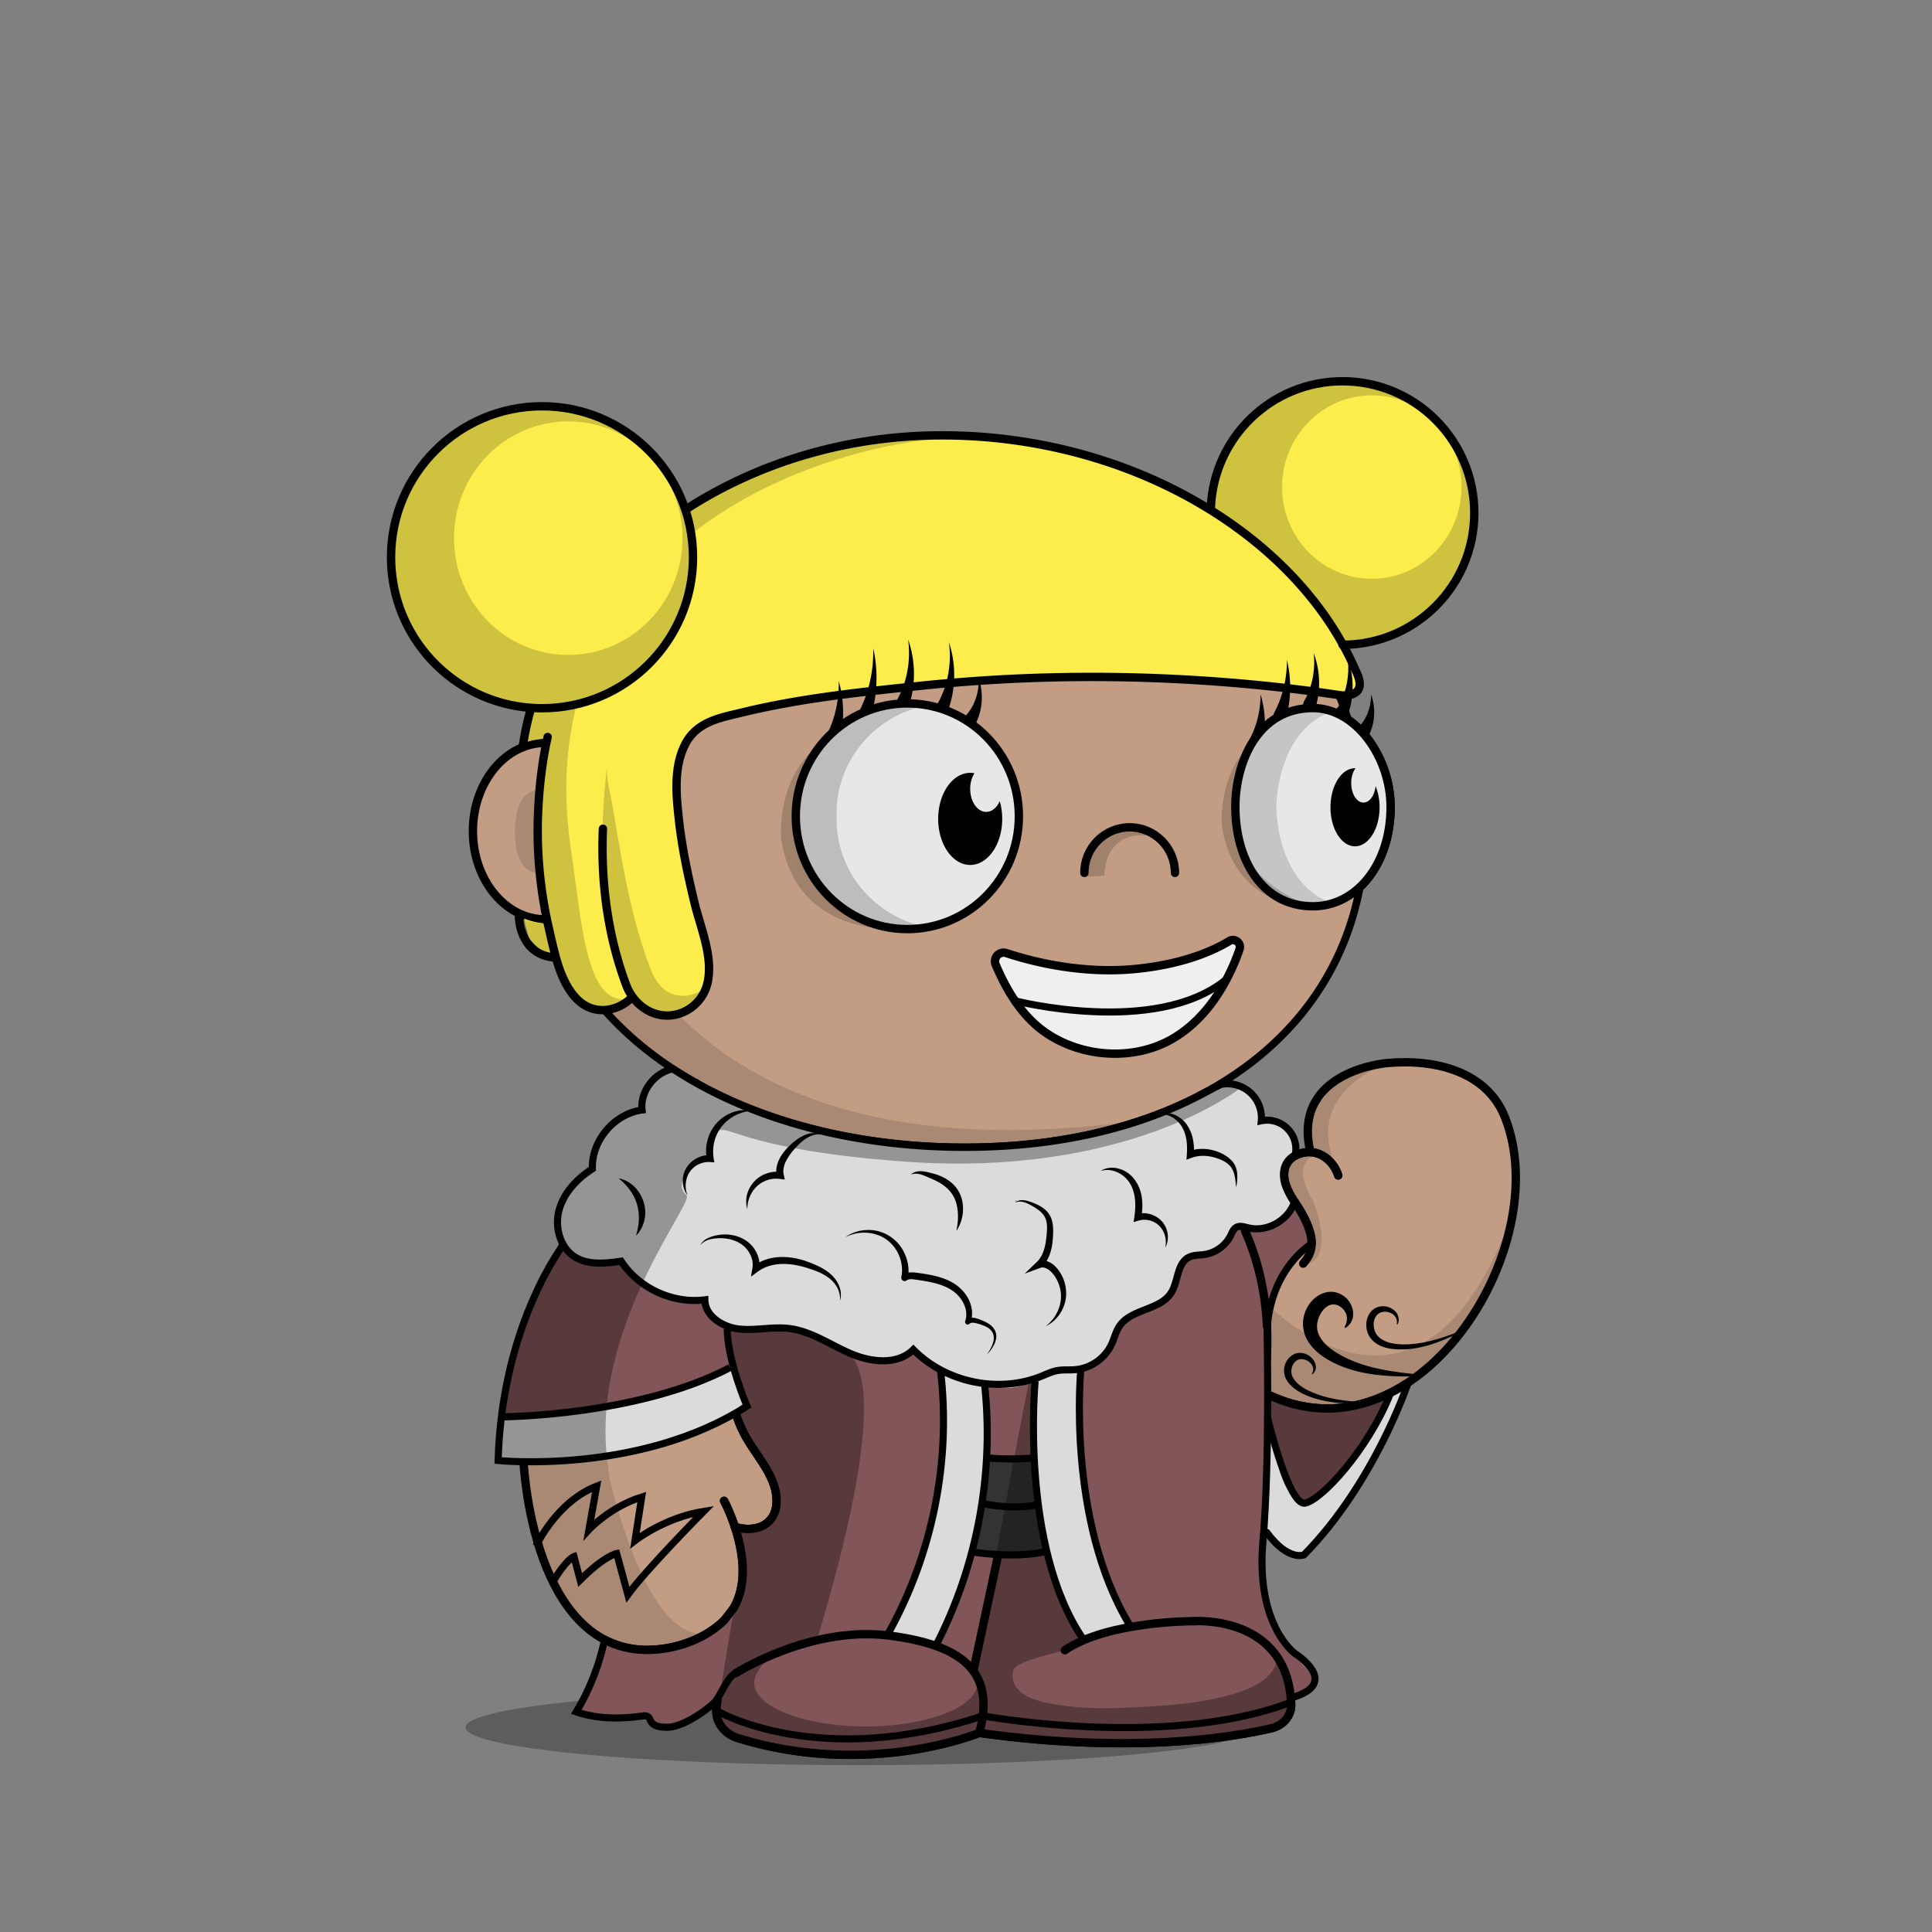 <svg xmlns="http://www.w3.org/2000/svg" xmlns:xlink="http://www.w3.org/1999/xlink" viewBox="0 0 3000 3000" width="100%" height="100%"><rect x="0" y="0" width="3000" height="3000" fill="#808080" stroke="none"/><defs><style>.cls-1-63{opacity:0.27;}.cls-2-63{fill:#c29d84;}.cls-1-630-63,.cls-3-63,.cls-4-63,.cls-6-63,.cls-7-63,.cls-8-63,.cls-9-63{fill:none;stroke:#000;stroke-miterlimit:10;}.cls-3-63,.cls-4-63{stroke-linecap:round;}.cls-3-63{stroke-width:13px;}.cls-4-63{stroke-width:14px;}.cls-5-63{opacity:0.13;}.cls-6-63{stroke-width:10px;}.cls-7-63{stroke-width:18px;}.cls-8-63{stroke-width:17px;}.cls-9-63{stroke-width:19px;}.cls-1-630-63{stroke-width:11px;}</style></defs><g id="body_ground_shadwo-63" data-name="body ground shadwo"><ellipse class="cls-1-63" cx="1334.82" cy="2682.24" rx="612.02" ry="58.67"/></g><g id="TONE_2_tattoo" data-name="TONE 2 tattoo"><path class="cls-2-63" d="M1075.21,1684.92l-86.3,76.44-81.19,108.46-57.17,122.51-32.25,136.1-6.75,96.68,6.35,91.23L835,2395.21l31.39,75.86,38.09,50.13,47.54,31,78.62,9.8,53.8-18.18,39.91-27.63,14.26-12.89-9.88,50-15.22,91.24,2.66,29.33,13.85,17,51.09,17.73,78.1,16.35h75.62l66.58-5.32,48.93-8.42,52-13.82,24.82-6.52,41.94,6.07,126.13,9.16,99.75-.28,77.23-5.54,66.85-9.41,35-7.15,26.94-20.17,3.93-17.17-4.13-32.14-26.1-52.19-43.66-30.74-77-13.9,10.76-205.51s11.6-13.31,15.48-16.39,47-58.42,47-58.42l25-55.24,10.56-19.26,31.14,13.27,62.08,11.3,70.55-7.08,44-23.38,49.3-35.46,42.09-44.1,45.13-60.73,24.32-63.88,17.23-65.23,5.15-65.54-6.61-53.5-17.62-48.7-32.84-34.56-44.43-25.16-50.48-7-43.5-2.38-47.62,10.35-47.78,27.42L2036,1718.43l-4.92,39.57,4.92,33.29-26.16,5.63-11.5,8.85-4.35,6.33-38.65-58.25-40.72-31.51-40.6-26.81,31.43-17.16,63.7-49.54,45.12-49.55L2062,1514.7l25.66-53.08,19.46-60.16,22-45.61s67.57-79.84,0-202.29c-1-1.73.06-10,.06-10l-42.42-40.22-26.54-55.74-22.12-48.66-38.92-53.08-40.7-42.47-35.39-32.73-84.93-62.81-67.24-33.62-70.78-27.43-73.43-21.23L1533,712.27l-76.08-3.54-109.71,10.61-100.85,26.55-81.4,33.62-67.24,37.15-77,58.39L963.2,934.33l-61.93,81.39-29.2,69-23.37,63.1-6.32,5.84L794.78,1169l-33.87,33-22.55,52v62.59l15.25,50.65L781,1405l52.34,22.55,25.51,2.22,26.54,65.47,44.24,61.93,38.93,41.58,61.93,50.43,47.77,29.19Z"/><path class="cls-3-63" d="M1188.61,1822.33c-25.84,55.2-43,113.78-52.34,173.17-9.26,58.83-13.91,121.32.77,179.71,4.69,18.63,10.62,36.6,19.91,53.7,18.31,33.72,51.4,65.64,48.8,105.78-2.14,33.08-31.85,46-64.61,36.29"/><path class="cls-3-63" d="M1875.87,1822.33s102.57,98.45,91,287.14c0,0-3.62,117-95.28,193.58a25.6,25.6,0,0,0-9.21,18.23c-1.49,27.45-5.31,101.95-8.34,196,0,0,145.74-10.32,150.89,129,.65,17.51-12.29,33-30.87,37.34-61.79,14.38-217.56,40-453.39,7.15,0,0-171.42,71-375.08,8-21.91-6.79-35.72-26.6-33-47.6,3.64-28.11,11-75.14,26-147.9"/><path class="cls-3-63" d="M1142.45,2598.2s115.4-73.83,237.21-58.6,165.4,61,141,151.19"/><path class="cls-3-63" d="M1854.07,2517.33s-133.35-.74-200.62,45.13"/><line class="cls-3-63" x1="1511.37" y1="2594.76" x2="1564.29" y2="2347.39"/><path class="cls-3-63" d="M1962.82,2162.51c234.13,119.66,454.59-224.88,374-427.73-28.07-70.68-107.32-90.8-182.53-84.12,0,0-145.76,11-120.63,133.23"/><path class="cls-3-63" d="M2078,1825.24c-8.17-25.5-34.33-44.87-63.48-32.33-21.57,9.27-24.07,30.78-17,49.43a121.09,121.09,0,0,0,13,24.25c40.21,59.72,25.13,80.86,13.07,95.56"/><path class="cls-3-63" d="M1994,1809.24s-53-83.28-120-110.78"/><path class="cls-4-63" d="M847.68,1226.92c24.22,0,43.86,28.83,43.86,64.39s-19.64,64.39-43.86,64.39"/><g class="cls-5-63"><path d="M1094.33,1787.19s-201.47,157.92-147.5,509.15c0,0,56.62,258.34,152.17,239.76l-45.17,19.08L987.54,2562l-45-14-53-42.94L852,2442.22s-19.3-58-20-60.58-15.21-73-15.21-73l-4.07-66,3.05-93.58,14.8-87.89,24.13-80.54,29.56-68.17,35.67-59,31.53-47.85,30.94-37.14,43.33-39.74,34.35-32.8,20.29-14.44-27.3-18.43-64-47.48-59.57-58.39-27.71-38.8-42.45-63.51-.62-25.09,42.47-18.58,35.39-38s89.35,468.89,829,367.15c13.61-1.87-115.08,25.45-101.63,22.66l90.13-18.72,59.92-21.23,59.94-27.48,16.88,11.15s-138.51,121.21-481.78,97.32S1157.34,1736.76,1094.33,1787.19Z"/><path d="M887.11,1291.31c0,35.64-22.14,64.54-49.45,64.54s-38.13-28.59-38.13-64.23,10.82-64.85,38.13-64.85S887.11,1255.67,887.11,1291.31Z"/><path d="M1573.17,2594.76c5-22.44,11.15-45.09,15.5-66,9.65-46.4,21-93.08,27.47-140,1.38-10.09,10.82-41.24-4.4-41.86a345.39,345.39,0,0,0-47.38,1.36l-45,207c-2.76,12.73-5.54,25.71-4.26,38.67,1.7,17.12,10.15,32.84,11.64,50,1.1,12.68-9.17,31.37,0,42.38,4.14,5,11.17,6.24,17.6,7.11,54.93,7.46,110,10.25,165.29,12.64h.92l112.2-1.68a17.54,17.54,0,0,0,1.77-.12l105.39-13.38,40.32-6.53a15.92,15.92,0,0,0,7-3l13.67-10.24c19.81-14.84,7.66-38.52,6.72-57.27l-8.71-23.49-9.17-10c5.94,6.46-12.78,24.53-16.48,27.49-13.29,10.63-30,17-46.12,22-49.56,15.11-100.57,18.33-151.92,21.17-41.23,2.29-82.9,2.88-123.77-3.88-14.26-2.36-29.29-5.19-42.53-11.13C1581.78,2628.28,1568.73,2614.52,1573.17,2594.76Z"/><path d="M1964,2021.1s239.6,257.11,382-130.4l-20.31,76.86L2277.13,2057l-57.28,64.14-72.94,47.35-81.48,18.63-48.89-5-53.72-19.66v-31.7l5.41-52.55Z"/><path d="M2047.55,1791.7s-47.47,7.88-9.43,71.58c0,0,38.93,88.47-12.38,101.74,0,0,7.07-21.24,8.84-23s-1-30.6-1-30.6l-15.51-33.06s-18.7-31.29-20.56-36,4.37-40.57,4.37-40.57l22.84-10.07,20.1-2.71Z"/><path d="M2158.44,1650.06s-139.78,42.47-82.27,165.44l-16.53-15s-22.62-9.72-24.28-13.26-4.87-29.41-4.59-31.07,5.2-35,5.2-35l19.58-28,29.33-21.85Z"/><path d="M910.12,1177.54s78.74-358.22,369.81-437l-115,38.93-81,47.6-83.15,68.5-73.31,85.71-52.94,78.26-27.88,94,40.48,9.18Z"/><path d="M1527.19,2638.53,1517,2606.15a27.42,27.42,0,0,1,.89,6.92c0,37.38-77.63,67.68-173.4,67.68s-173.4-30.3-173.4-67.68c0-10.07,8.47-24.59,18.57-33.18l1.72-5.79a2.09,2.09,0,0,1-2.82-2.32L1229,2372.66a44.63,44.63,0,0,1,51.53-35c28.26,5,69.15,9.6,119.68,9.6-108.73,0-195.06-106.63-211.45-199.06-8.65-48.77-14.07-95.19-13.38-144.66.75-52.56,2.46-108.52,10.89-166.33a2.09,2.09,0,0,0-4-1.14c-22.2,50.76-92.27,233.07-29,385.72a1.4,1.4,0,0,0,.15.3l43,70.9a2.56,2.56,0,0,1,.24.56l4.42,17a62.9,62.9,0,0,1-1.35,36.2l-4.83,14.12a2.11,2.11,0,0,1-1.14,1.24l-26.61,11.66a2.06,2.06,0,0,1-1.07.16l-21.94-2.52a2.1,2.1,0,0,0-2.27,2.61l7.71,29.28a1.59,1.59,0,0,1,.06.38l3.63,49.69a2.11,2.11,0,0,1-.08.75l-14.6,49.1-.06.26-24.2,149.68a2.1,2.1,0,0,0,0,.79l6,26.41a2.08,2.08,0,0,0,1.18,1.45l59.31,26.68a2,2,0,0,0,.49.15l69,12.26.26,0,84.09,4h.26l60.19-4.53.24,0,83.39-16a1.05,1.05,0,0,0,.24-.06l40.42-13a2.09,2.09,0,0,0,1.43-1.73l6.33-50.94"/><path d="M1918.06,2248.79s-59.53,81.86-149.77,94c0,0,23,15,91.12-2.65l4.42-20.35,8.85-16.81,10.48-10.21"/></g><path d="M2129.2,1143.53a144,144,0,0,0-31.17-30.72,536.58,536.58,0,0,0-23-56.35c-32.82-68.83-79.79-130.63-139.61-183.69s-129.34-94.63-206.81-123.7c-80.17-30.08-165.32-45.33-253.08-45.33a723.09,723.09,0,0,0-219.4,33.67,674.64,674.64,0,0,0-187.55,93.24c-56,39.93-104,87.44-142.51,141.21-39.24,54.78-67.57,114.53-84.18,177.58a5.75,5.75,0,0,0,11.12,2.93c16.26-61.69,44-120.17,82.41-173.82,37.78-52.73,84.83-99.34,139.84-138.54a663,663,0,0,1,184.36-91.64,711.53,711.53,0,0,1,215.91-33.13c86.38,0,170.17,15,249,44.6,76.14,28.57,144.52,69.46,203.22,121.54s104.7,112.6,136.85,180a522.14,522.14,0,0,1,24.57,61.08c1.7,1.17,3.39,2.41,5.06,3.7.85.67,1.71,1.35,2.55,2l.54.43c.91.76,1.82,1.54,2.72,2.34l.82.73c.88.79,1.76,1.59,2.63,2.42.22.2.43.42.65.63a141.8,141.8,0,0,1,14.69,16.6c21.6,28.51,34,65.55,34,101.63,0,40.38-11.31,77.31-31.91,104.43h0c-.65.86-1.31,1.7-2,2.53-.89,1.11-1.79,2.18-2.69,3.24l-1,1.09c-.6.69-1.2,1.36-1.81,2-.38.42-.77.83-1.16,1.25-.57.6-1.14,1.19-1.72,1.78-.39.4-.78.81-1.18,1.2-.91.9-1.83,1.8-2.76,2.66-20,109.66-76.83,202.64-167.34,272.26-54.72,42.09-120.47,74.65-195.41,96.79s-157.82,33.42-245.91,33.42c-73.58,0-145.3-7.85-213.16-23.33S1154,1714,1098,1684.31c-117.39-62.14-199.49-151.36-237.44-258a5.75,5.75,0,0,0-10.83,3.85c38.92,109.43,122.91,200.84,242.89,264.35,56.87,30.1,120.69,53.35,189.67,69.09,68.7,15.67,141.28,23.62,215.72,23.62,89.2,0,173-11.4,249.17-33.89,76.31-22.54,143.31-55.75,199.16-98.7,91.16-70.12,149-163.31,170.49-273.08a136.34,136.34,0,0,0,12.27-13.43c23.68-29.62,36.73-70.49,36.73-115.08C2165.83,1214.15,2152.48,1174.25,2129.2,1143.53Z"/><path class="cls-3-63" d="M910.12,1403.57c-18.06,15.13-39.93,24-63.49,24-62,0-112.3-61.34-112.3-137s50.28-137,112.3-137c23.56,0,45.43,8.85,63.49,24"/><path class="cls-3-63" d="M1124.34,2330.45s65.27,121.25,0,185.71c-26,25.66-63.7,40.75-100.54,44.76-169.74,18.5-211.9-213.21-212.25-327.21-1.19-384.43,268.87-552.24,268.87-552.24"/><path class="cls-6-63" d="M951.26,1801.5s93.29,89.3,214.61,66.48"/><path class="cls-6-63" d="M933.12,1831.22S1024,1925.06,1153.7,1906"/><path class="cls-6-63" d="M913.79,1861.33s105.89,100.9,232,77.56"/><ellipse class="cls-7-63" cx="962.83" cy="2013.88" rx="20.88" ry="15.96"/><path class="cls-8-63" d="M957.58,2033.45s-24.65,99.33-9,199.19"/><path class="cls-9-63" d="M872.89,2207.81s38.4,52.45,153.06,6.76"/><path class="cls-9-63" d="M879.19,2056.48s37.14,22.8,152.64,11.56"/><ellipse cx="879.19" cy="2056.48" rx="22.12" ry="18.01"/><ellipse cx="1031.83" cy="2067.63" rx="22.12" ry="18.01"/><path d="M1047.61,2185.24h-30.15a10.24,10.24,0,0,0-8.19,16.41l22,29.15a10.24,10.24,0,0,0,18-3.4l8.18-29.15A10.24,10.24,0,0,0,1047.61,2185.24Z"/><path d="M840.38,2192.84l7.34,29.37a10.24,10.24,0,0,0,17.94,3.92l22.8-28.5a10.24,10.24,0,0,0-7.7-16.64l-30.14-.88A10.25,10.25,0,0,0,840.38,2192.84Z"/><path class="cls-1-630-63" d="M832.4,2400.66s31.55-68.69,94.14-93l-12.09,67.63s32.61-35.4,82-50.73L986,2392.2s46.28-35.92,106.77-45.43c0,0-89.42,90.34-117.82,129.44l-17.35-63.93s-18.82,3.17-56.75,41.21L891.3,2417s-12.21,4.18-33.19,40.13"/><path d="M2278.5,2063.54c-37.25,18.48-77.07,36.87-120.06,30.63-17.92-2.89-34.53-13.23-36.64-32.76-1.57-12.14,4-26.46,16.07-31.25a26.6,26.6,0,0,1,26,3.67c7.23,5.39,10.37,14.91,6.05,23l-1-.35a19.82,19.82,0,0,0-.18-7.27c-2.93-10.9-17.39-15.31-26.77-10.26-10.95,6.19-11,23.32-4.61,32.91,15.08,21.82,59.81,16.25,82.48,10.67,14.92-3.55,29.56-8.69,43.87-14.3,4.81-1.86,9.6-3.79,14.38-5.74l.45,1Z"/><path d="M2127.16,2178.93c-32.7,1.15-66.62,1-97.37-11.73-18.33-7.32-40.56-23-35.14-45.61,2.41-11.21,12.71-21.41,24.73-20.85,11.25.51,21.5,8.47,23.66,19.44a14.16,14.16,0,0,1-5.32,13.92l-.8-.76c8.83-12.91-10.14-27.64-22.16-21.5-9.62,5.2-12.28,19.17-6.49,28.23,7.9,12.89,23.55,19.76,37.31,25,21.59,7.77,44.8,10.51,67.67,12,4.63.32,9.27.58,13.91.82v1.1Z"/><path d="M2208.85,2137.15c-46.41,1-96.07.06-138.75-21.46-15.31-7.74-29.31-17.67-38.78-32.62A51.3,51.3,0,0,1,2028,2034c9.1-21,33.53-36.1,55.45-23.49,18.85,10.32,25.66,39,5.66,51.58l-1.53-1.58c6.91-10.56,4.53-23.24-5.21-30.63-19.32-14.56-36.53,10.37-37.26,28.52a32.4,32.4,0,0,0,3.26,15.15c7.52,15.31,23.23,25.35,37.95,33.12,37.71,19.49,80.57,24,122.66,28.28l-.08,2.2Z"/></g><defs><style>.cls-1-118{fill:#dbdbdb;}.cls-2-118{fill:#8cc9ff;}.cls-3-118{fill:#825558;}.cls-4-118{fill:#333;}.cls-5-118{opacity:0.32;}.cls-6-118,.cls-7-118,.cls-8-118,.cls-9-118{fill:none;}.cls-6-118,.cls-8-118,.cls-9-118{stroke:#000;stroke-miterlimit:10;}.cls-6-118,.cls-9-118{stroke-linecap:round;}.cls-6-118{stroke-width:13px;}.cls-8-118,.cls-9-118{stroke-width:11px;}</style></defs><g id="OTHER_KING" data-name="OTHER KING"><path class="cls-1-118" d="M966,1958c14,31,48,46,79,56,16,5,32,7,48,3,2,38,49,49,80,49,25,0,49-10,74-1,30,11,55,30,84,42s68,18,91-11c0,4,3,8,5,9,40,34,91,53,143,50,24-2,43-17,65-28,12-6,28,1,42,1,31,0,53-36,63-64,3-6,6-14,12-18,22-12,48-14,64-34,14-17,11-45,29-57,23-15,60-5,71-40,2-5,7-13,14-11,25,7,51,6,68-13a220.58,220.58,0,0,0,15.5-19.84c-5-8.2-10-16.47-14.5-25.16-5.77-12.17-7-25.57-2.69-37.32l-2.35,3.42-.71-1.07,6.54-6.58c4.45-4.47,9-9.08,11.46-14.87,4.71-11,.65-24.42-7.74-33s-20.31-12.81-32.17-14.44c-5.12-.7-10.36-1-15.27-2.59,5.27-13,2-28.72-7.14-39.42s-23.28-16.46-37.31-16.58a64.84,64.84,0,0,0-31.14,8.15c-4.09,2.2-7,3.7-8.61,7.63Q1858,1705.07,1844,1711c-32,14-66,23-100,34-66.33,21.8-132.67,31.91-200.71,34.61-43.77-.45-87.63,3.86-132.29-.61-65-7-127.56-24.1-193.56-39.1-40-9-73.44-22.9-110.44-40.9-10.06-4.65-21.32-9.3-31-15.8l-33.39-23-27.5,13.67L998,1719.59l-21.67,9.73-42.11,35.81L919.85,1815,903,1827.45l-34.69,51,4.37,50.52-2.79,5.37C893.48,1959.67,931.06,1967.75,966,1958Z"/><path class="cls-1-118" d="M1681,2548c25-13,52-18,79-22-31-35-41-83-56-126-5-13-4-26-6-39-16-79.26-19.84-155.95-17.65-233.15-1.11.09-2.22.15-3.35.15-14,0-30-7-42-1-9.1,4.55-17.69,9.78-26.33,14.5C1596,2279.59,1612.25,2426,1681,2548Z"/><path class="cls-2-118" d="M2034.8,2331.09c-2.83,1.54-6,2.95-9.17,2.88,1.1.37,2.21.72,3.37,1,18.56-9.9,33.2-23.54,46.18-39.1C2063.49,2309.77,2050.63,2322.49,2034.8,2331.09Z"/><path class="cls-3-118" d="M1605.63,2265.38a901.72,901.72,0,0,1,3-123.88c-12.25,6.68-24.6,12.33-38.67,13.5a188.72,188.72,0,0,1-43-2.47,663.4,663.4,0,0,1,4.43,112.92A325.81,325.81,0,0,0,1605.63,2265.38Z"/><path class="cls-4-118" d="M1626.79,2411.12c-12.16-47.47-18.87-96.52-21.16-145.74a325.81,325.81,0,0,1-74.19.07,683.07,683.07,0,0,1-22.39,145C1547.79,2417.73,1588.5,2419.64,1626.79,2411.12Z"/><path class="cls-3-118" d="M2051.37,2186.58c-7.52.45-15.14.62-22.52-.86-8.87-1.77-17.07-5.87-25.15-9.91-10.77-5.4-21.61-11.9-32.8-16.38-9.72-45.49-8-93.65.1-140.43,7-39,38-69,68-94-4.75-19.67-15-36.58-25.5-53.84A220.58,220.58,0,0,1,1998,1891c-17,19-43,20-68,13-7-2-12,6-14,11-11,35-48,25-71,40-18,12-15,40-29,57-16,20-42,22-64,34-6,4-9,12-12,18-9.64,27-30.42,61.37-59.65,63.85-2.19,77.2,1.64,153.89,17.65,233.15,2,13,1,26,6,39,15,43,25,91,56,126-27,4-54,9-79,22-24.27-43.07-42-89.18-54.21-136.88-38.29,8.52-79,6.61-117.74-.68a670.74,670.74,0,0,1-27,80.56c-5,10-6,22-11,32s-8,32-21,30a213.6,213.6,0,0,1-34-9c-4-2-10-2-14-4-8-3-17-2-25,0,78.19-120.22,96.19-271,83.89-411.3A219,219,0,0,1,1427,2105c-2-1-5-5-5-9-23,29-62,23-91,11s-54-31-84-42c-25-9-49,1-74,1-31,0-78-11-80-49-16,4-32,2-48-3-31-10-65-25-79-56-34.94,9.75-72.52,1.67-96.11-23.7l-32,61.48L795.8,2123.14l-11.23,71.61C849,2200.62,912.31,2185.7,978,2174c57-10,106-32,157-55,10,20,16,40,23,61q-9.93,9.06-19.33,18.63L1142,2197c1,5,1,10,3,15,22,42,65,76,59,126-4,29-34,47-63,39,17.77,43,13.19,88.93-5.81,128.79l-53,39L1014,2562.46l-75.86-16.69-43.24,112.4,74.21,7.07,37.44.75,26.3,16.1,43.21-14,37.46-23.59,2.66,29.33,13.85,17,51.09,17.73,78.1,16.35h75.62l66.58-5.32,48.93-8.43,52-13.81,24.82-6.52,41.94,6.07,126.13,9.16,99.75-.28,77.23-5.54,66.85-9.41,35-7.15,26.94-20.17,3.93-17.17-2.32-18.05c17.77,18,53.35-14.18,21.67-41.11-11.19-9.51-65.33-88.55-63.29-126.26,1.35-24.86,2.39-48.12,3.2-69.26A155.74,155.74,0,0,1,1961,2342c4-31,4-62,6-93,0-8,4-15,5-23,13.31,35.17,12.16,91.11,50.65,106.87a23.8,23.8,0,0,0,8.34-1.55c5.29-2,9.87-5.45,14.37-8.87,4.83-3.66,9.67-7.34,14.13-11.44a181.74,181.74,0,0,0,13.11-13.79q7.53-8.49,14.91-17.2c13.29-18.23,25.47-38,39.49-57a178.13,178.13,0,0,0,29.95-60.8A325.16,325.16,0,0,1,2051.37,2186.58Zm-120.3,344.65-77-13.9,82.79,8.39s3.73,6.56,9.66,16.39Zm42.56-307.71a110.08,110.08,0,0,0-5.57-12.43l.32-18.64-5.56-29.94,5.85,2.5c-1,8.91.16,19.58.92,27.54q1.53,16.18,4.5,32.19C1973.94,2224.33,1973.79,2223.93,1973.63,2223.52Z"/><path class="cls-1-118" d="M2087.51,2280c1.42-1.68,2.85-3.34,4.26-5l-.48.63c-5.23,6.8-10.54,13.66-16.11,20.27-13,15.56-27.62,29.2-46.18,39.1-1.16-.31-2.27-.66-3.37-1a8.67,8.67,0,0,1-2.92-.54,9,9,0,0,1-1.25-.61c.4,0,.8,0,1.19,0-38.49-15.76-37.34-71.7-50.65-106.87-1,8-5,15-5,23-2,31-2,62-6,93a155.74,155.74,0,0,0,3.22,49.62q.27-7.14.51-14c10.76,12.18,22.2,23.69,35.52,32.91,4.73,3.27,10.17,6.35,15.89,5.68,5.95-.69,10.62-5.25,14.74-9.61a696.27,696.27,0,0,0,151.94-251.32c-8.81-3.12-18.79,1.8-24.72,9l-.21.27c.34-1.08.69-2.15,1-3.23l-2,.81A178.13,178.13,0,0,1,2127,2223C2113,2242,2100.8,2261.79,2087.51,2280Z"/><path class="cls-1-118" d="M1377,2540c8-2,17-3,25,0,4,2,10,2,14,4a213.6,213.6,0,0,0,34,9c13,2,16-20,21-30s6-22,11-32c43.44-106.38,59.36-224.54,45-338.47a204.52,204.52,0,0,1-66.12-23.83C1473.19,2269,1455.19,2419.78,1377,2540Z"/><path class="cls-1-118" d="M1158,2180c-7-21-13-41-23-61-51,23-100,45-157,55-65.69,11.7-129,26.62-193.43,20.75l-11,70.23,41.29,7.38c78,7.69,155.06-11.42,232.16-32.36,32.78-9.64,61.85-26.71,91.67-41.37Q1148.06,2189.08,1158,2180Z"/><path class="cls-5-118" d="M1896,1683.84c-1.22.48-24.24,12.79-25.45,13.26L1814.05,1723l-19.4,6.87c-124.86,54.28-261.56,55.58-394.65,45.12-56-5-110-20-168-30-56.11-10.64-138.08-58.27-189-81.84l-36.82,22-9.93,40-47.16,22.06-25,47.55-15,35-29.66,20.47-16,47.38,9.69,32.55-28.58,52.18L808,2073.67l-21.11,91.93-13.41,102.26,41.14,4.47c42.88,4.26,85.51.41,128-7.41-23.69-206.83,136.12-398,123.39-409-27.92-24.14,31.16-58.69,31.16-58.69,38.72-88.12-31.34-17.1,311.92,6.79s516.46-114.19,516.46-114.19Z"/><path class="cls-5-118" d="M1969.59,2192.55a371.15,371.15,0,0,0,34.69,125c2.47,5.15,5.32,10.53,10.3,13.34s11.12,2.44,16.41.46,9.87-5.45,14.37-8.87c4.83-3.66,9.66-7.34,14.13-11.44a181.74,181.74,0,0,0,13.11-13.79c35.84-40.5,70.73-84,86.3-135.83a325,325,0,0,1-107.53,25.19c-7.52.45-15.14.62-22.52-.86-8.87-1.77-17.07-5.87-25.15-9.91-11.12-5.58-22.31-12.34-33.88-16.83C1967.05,2168.67,1968.65,2182.7,1969.59,2192.55Z"/><path class="cls-5-118" d="M1765.63,1740.3l-.62.08-3.4,1.21C1766.13,1740.51,1768,1740,1765.63,1740.3Z"/><path class="cls-5-118" d="M1870.56,1697.1l3.64-1.43-.21-.14Z"/><path class="cls-5-118" d="M1573.17,2594.76c5-22.44,107-29,102.87-49.93-8.33-42.09-53.59-111.09-59.9-156.14-1.42-10.09,10.82-41.24-4.4-41.86-15.8-.63,2.37-205.06-13.37-203.52-15,69-64,342.88-79,411.88-2.76,12.73-5.54,25.71-4.26,38.67,1.7,17.12,10.15,32.84,11.64,50,1.1,12.68-9.17,31.37,0,42.38,4.14,5,11.17,6.24,17.6,7.11,54.93,7.46,110,10.25,165.29,12.64h.92l112.2-1.68a17.54,17.54,0,0,0,1.77-.12l105.39-13.38,40.32-6.53a15.92,15.92,0,0,0,7-3l13.67-10.24c19.81-14.84,7.66-38.52,6.72-57.27l-8.71-23.49-9.17-10c5.94,6.46-12.78,24.53-16.48,27.49-13.29,10.63-30,17-46.12,22-49.56,15.11-100.57,18.33-151.92,21.17-41.23,2.29-82.9,2.88-123.77-3.88-14.26-2.36-29.29-5.19-42.53-11.13C1581.78,2628.28,1568.73,2614.52,1573.17,2594.76Z"/><path class="cls-5-118" d="M1527.19,2638.53,1517,2606.15a27.42,27.42,0,0,1,.89,6.92c0,37.38-77.63,67.68-173.4,67.68s-173.4-30.3-173.4-67.68c0-10.07,8.47-24.59,18.57-33.18l1.72-5.79a2.09,2.09,0,0,1-2.82-2.32l81.76-29.67c4.61-22.71,121-380.21,46.27-442.14-49.29-40.86-175.48-38.53-187.42-40.75-13-2.42,37.24,118.24,29,119.91-16.25,3.3-15.7,13.39-4.8,42.77h0l43.28,71.3h0l4.66,17.88a60.82,60.82,0,0,1-1.31,35l-5.32,15.59h0l-28,12.25h0l-25.54-2.94h0l8.53,32.42h0l3.67,50.26h0l-14.75,49.6h0l-24.29,150.21h0l6.3,27.82h0l60.49,27.22h0l69.37,12.32h0l84.35,4h0l60.44-4.55h0l83.63-16.08h0l41.81-13.45h0l6.49-52.26"/><path class="cls-6-118" d="M938.12,2545.77c24.1,12.8,52.44,18.77,85.68,15.15,36.84-4,74.56-19.1,100.54-44.76l13-16.91"/><path class="cls-6-118" d="M1138.85,2497.65c39.62-66.65-14.51-167.2-14.51-167.2"/><path class="cls-6-118" d="M1143.42,2197.32a195.55,195.55,0,0,0,13.53,31.59c18.31,33.72,51.4,65.64,48.8,105.78-2.14,33.08-31.85,46-64.61,36.29"/><path class="cls-6-118" d="M1854.07,2517.33s145.74-10.32,150.89,129c.65,17.51-12.29,33-30.87,37.34-61.79,14.38-217.56,40-453.39,7.15,0,0-171.42,71-375.08,8-21.91-6.79-35.72-26.6-33-47.6q.69-5.33,1.57-11.58"/><path class="cls-6-118" d="M1933.41,1911.44c16.68,37.67,31.19,87.09,33.93,147.9"/><path class="cls-6-118" d="M1142.45,2598.2s115.4-73.83,237.21-58.6,165.4,61,141,151.19"/><path class="cls-6-118" d="M1854.07,2517.33s-133.35-.74-200.62,45.13"/><line class="cls-6-118" x1="1511.37" y1="2594.76" x2="1549.94" y2="2414.49"/><path class="cls-6-118" d="M2157.31,2163.66a266.92,266.92,0,0,0,24.79-14"/><path class="cls-6-118" d="M1973.39,2167.61c64.72,29.31,128.07,23.7,183.92-4"/><path class="cls-6-118" d="M2018.79,1791.28c-1.43.47-2.86,1-4.3,1.63-21.57,9.27-24.07,30.78-17,49.43a121.09,121.09,0,0,0,13,24.25c20.11,29.86,26.39,50.08,26.14,64.66"/><path class="cls-6-118" d="M2078,1825.24c-7.77-24.24-31.79-42.94-59.18-34"/><path d="M1872.62,1689.09c-39,21.61-82.09,39.41-128.7,53.18-75.08,22.17-157.82,33.42-245.91,33.42-73.58,0-145.3-7.85-213.16-23.33S1154,1714,1098,1684.31q-26.28-13.9-50.15-29.6a113.73,113.73,0,0,0-16.54,2.76,627.05,627.05,0,0,0,61.31,37c56.87,30.1,120.69,53.35,189.67,69.09,68.7,15.67,141.28,23.62,215.72,23.62,89.2,0,173-11.4,249.17-33.89,50.46-14.91,96.85-34.48,138.64-58.45C1881.68,1692.49,1877.6,1689.62,1872.62,1689.09Z"/><path class="cls-7-118" d="M1129.19,2128.3l13.26,3s393.84,82.19,818.57-7.83"/><path class="cls-8-118" d="M1047.56,1659.2c-29.56,4.4-54,34.36-50.55,64.44-43.31,5.78-78.68,47.64-77.16,91.31-23.39,15.13-44.06,36.61-51.54,63.46s1.2,59.22,25,73.74c20.76,12.67,47.09,9.66,71.17,6.22,27.54,42.08,80.07,66.33,130,60,.41,25.71,28.26,42.79,53.83,45.38s51.49-4,77-.88c34.3,4.22,63.79,25.3,95.55,38.95s72.85,18.24,97.34-6.15c50.36,51.22,132.41,68.24,199,41.28,8.06-3.26,16-7.12,24.54-8.7,9.34-1.71,19-.61,28.42-1.47,23.73-2.16,45.79-17.68,55.83-39.29,4.42-9.52,6.69-20.11,12.64-28.74,18.33-26.58,62.89-24.15,80.06-51.5,11.19-17.83,8.75-45.63,27.61-55,7.4-3.66,16.08-3.09,24.24-4.31a55.14,55.14,0,0,0,40.78-30.06c2.07-4.29,3.82-9.16,7.85-11.71,5.63-3.56,12.92-1,19.4.5,30.81,7.37,65.53-14,72.83-44.83"/><path d="M960.5,1829.68c28.49,5.17,46.84,37.39,40.11,65-2.06,9.15-6.41,17.81-13.05,24,5.12-16.41,6.28-33,1.46-49.08s-15.12-29.21-28.52-40Z"/><path d="M1167.79,1724.56c-41.54,4.07-68.17,39.68-58.44,80.38l-6.79-.53a35.87,35.87,0,0,0-31,14.57c-7.46,10.29-8.83,25-4.1,36.92a36,36,0,0,1-7.18-19.64c-1.92-23.83,19.32-43.77,42.94-42.57l-5.6,6.37a65.44,65.44,0,0,1,16.09-57.1c13.64-14.51,34.7-22.15,54.09-18.4Z"/><path d="M1275,1761.54c-16.84-1.75-30.45,10.55-41,22.28a91.12,91.12,0,0,0-13.62,19.37c-3.13,6.36-5,13.76-3.46,20.73l1.69,7.68-7.7-1c-28.16-3.46-50.59,19.22-50.44,47.06-6.88-22.43,6.7-47.06,28.58-55a49.13,49.13,0,0,1,23.24-2.93l-6,6.63c-4.46-18.84,8.3-36.85,21.26-48.83,12.19-11.38,30.28-23,47.43-16Z"/><path d="M1087.55,1933.68c4.47-9.76,15.85-13.67,25.67-15.56,27.42-5.55,57.09,7.22,64.82,35.79a41.86,41.86,0,0,1,.9,17.14l-8.53-5.2c24-18.56,57.86-16.48,84.61-6.31,13.47,5,26.94,11,37.29,21.3,10.16,10,16.54,25.53,11.84,39.51,1.78-13.58-5.49-26.78-15.89-35-10.51-8.44-23.38-12.93-36.18-16.87-24.48-7.6-53.54-9.79-75.19,6l-10.81,7.88,2.28-13.08a33.31,33.31,0,0,0-.35-12.84,41.71,41.71,0,0,0-18.27-25.4c-10.62-6.68-23.2-9-35.93-8.25-9.56.7-20.29,2.69-26.26,11Z"/><path d="M1312.67,1921.2c9.44-7.15,21.71-10.86,33.53-11.26,25.53-1.08,49,14.17,59.06,37.79a64.89,64.89,0,0,1,4.57,37.27l-8.37-5.13a20.27,20.27,0,0,1,11.08-4.06,49.3,49.3,0,0,1,10,.42c5.94.74,11.84,1.6,17.81,2.64,15.16,2.61,30.55,7,43.5,15.75,18.55,12.51,31.58,37.34,22.8,59.4l-6.77-4.46c7.14-6.37,16.88-2.51,24.44.5,6.94,2.82,14.41,6.48,18.84,12.88,9.77,13.82-.91,30-10.56,40.35,3.82-5.91,7.59-12.13,9.54-18.87,3.18-10.64-.86-19.37-10.67-24.18A76.93,76.93,0,0,0,1517,2055c-2.83-.71-6.11-1.45-8.8-.87a4.8,4.8,0,0,0-2.55,1.38,4.14,4.14,0,0,1-6.77-4.47c6-18-5.78-37.78-20.92-47.59-11.85-7.68-25.67-11.32-39.53-13.83-5.68-1.05-11.51-1.86-17.3-2.71-4.56-.6-9.69-1.28-13.18,1.2a5.23,5.23,0,0,1-8.37-5.13c4.39-21.29-4.79-44.69-22.27-57.65-18.08-13.46-44.64-14.81-64.6-4.16Z"/><path d="M1414.44,1823.93c9.43-9,24.31-4.35,35.4-1.44,26.72,7.44,45.29,25.25,45.54,54.18a61.64,61.64,0,0,1-10.38,34.77c2.51-11.7,3.34-23.21,1.75-34.17-3.21-24.34-18-37.34-39.88-46.69-10.09-4.09-21.37-11.07-32.43-6.65Z"/><path d="M1577.61,1863c.16,1.16.31,2.33.45,3.49l-.53-.31c7.85-4.93,17.73-1.89,25.69,1.15,11.18,4.17,22.86,10.7,28.16,22.23,4,8.41,4.16,18.37,3.84,27.16-.52,11.91-1.82,24-6.84,35.21a47.43,47.43,0,0,1-11,15.62l-5.64-9.15c9.85-3.7,20.23,1.4,27.09,8.22a60.26,60.26,0,0,1,16.6,38.86c1.32,22.16-11.66,44.58-31.84,53.91,16.81-12.44,26.79-34.37,23.21-55-1.85-11.26-7-22.19-15.28-30.14-4.22-3.85-10.25-7.57-15.92-5.57l-24.42,9,18.78-18.13a38.63,38.63,0,0,0,8.51-12.09c4.41-9.63,5.92-20.6,6.83-31.29.88-10.45,1.34-21.22-5.11-29.76-4.58-6.22-12-10.87-18.93-14.67-6-3.2-12.42-6.47-19.37-5.84a16.68,16.68,0,0,0-4.56,1.19c.08-1.34.19-2.7.31-4Z"/><path d="M1709.08,1818.32c8.37-5.63,19.18-6.31,28.73-3.42,20.63,5.78,33.17,25.72,35.4,46.29a95.75,95.75,0,0,1-1.27,29.88l-6.7-6.07c14.42-3.86,30.84,1.37,40.2,13,8.88,11.06,10.79,27,3.9,39.34,5-22-9.93-43.58-33-43.28-5-.06-11.49,2.26-16.2,3.63,3.56-19.89,5.22-42-5.42-59.92-8.79-14.86-28.27-25.08-45.62-19.42Z"/><path d="M1799.37,1730c15.77-6,33.65,2.65,43.18,15.85a59.75,59.75,0,0,1,9.75,22.87,91.18,91.18,0,0,1,1.53,24.39l-7.41-5.47c21.48-8.6,51.66-1.54,67.09,15.62,9.71,11.15,8.69,27,5.92,40.57-1.16-12.34-1.74-26.6-11.44-35.38-6-5.45-14-8.73-21.75-11-11.67-3.37-24.46-3.83-35.9.41l-8,3,.61-8.45c1-14.38-.12-29.39-7.3-42-7.07-12.42-21.42-21.88-36.26-20.35Z"/><path class="cls-8-118" d="M2009.94,1798.08a44.63,44.63,0,0,0-51.42-57.73,52.77,52.77,0,0,0-62.51-56.51l-36.46,18.31"/><path class="cls-8-118" d="M876.66,1930.08s-97.17,123.65-103.2,337.78c0,0,219.54,22.62,386.48-84.45,0,0-30.15-69.36-30.75-119.88"/><path class="cls-8-118" d="M782.51,2200s208.85-1.53,351.36-76.54"/><path class="cls-8-118" d="M937.58,2551.47a364,364,0,0,1-42.7,106.7c32.43,11.17,67.77,11.26,101.74,6.5,3.41-.47,7.27-.88,9.91,1.32,2.05,1.71,2.75,4.5,4.06,6.82,4.67,8.25,15.94,9.27,25.42,9.28,22.36,0,56.84-22.78,73-38.25,9.48-9.07,20.93-41.79,33.47-45.64"/><path class="cls-8-118" d="M1116.77,2664.33l-.83-3.68-.69-3s156.8,91,410.79,6.71c0,0,284.51,52.4,476.6-20.49"/><path class="cls-8-118" d="M1460.39,2127.17c16.71,139.46-11.65,283.66-80.13,407.45-.5.91-.92,2.23,0,2.82s1.33-1.68.46-1.08"/><path class="cls-8-118" d="M1528.3,2144.53C1544.6,2285,1518,2430.06,1453,2555.69"/><path class="cls-8-118" d="M1507.47,2409.51s64.46,11.21,115,0"/><path class="cls-8-118" d="M1527.19,2334.93s49.86,11.22,88.93,0"/><path class="cls-8-118" d="M1530.66,2263.62a429.88,429.88,0,0,0,77.71,0"/><path class="cls-8-118" d="M1607.37,2144.53s-24.31,255.7,74.39,400.3"/><path class="cls-8-118" d="M1678.24,2127.17s-22.38,233.43,75.52,395.54"/><path class="cls-8-118" d="M1967.34,2059.34s5,204.75-6.32,335.19S2011.35,2568,2011.35,2568s73.29,46.21-7,68.58"/><path class="cls-9-118" d="M2185.57,2149.65s-51.64,154-160.88,264.84c0,0-24.51,10.2-57.67-35"/><path class="cls-8-118" d="M1968.32,2201.5S2001,2339,2026.59,2334s96.78-82.15,131.7-168.39"/><path class="cls-8-118" d="M2036.69,1931.25s-64.19,37.56-69.35,135.16"/></g><defs><style>.cls-1-296{fill:#fced4c;}.cls-2-296{opacity:0.18;}.cls-3-296{fill:none;stroke:#000;stroke-linecap:round;stroke-miterlimit:10;stroke-width:13px;}</style></defs><g id="Layer_361_copy" data-name="Layer 361 copy"><path class="cls-1-296" d="M2289.26,796.56c0-113-91.6-204.59-204.59-204.59-110.86,0-201.1,88.18-204.46,198.23,12.16,12.35,24,24.89,38.79,35.8,13,9,29,13,39,25,37,43,77,75,110,123,5.94,8.63,11.44,18,17.11,27.14C2197.9,1000.9,2289.26,909.4,2289.26,796.56Z"/><path class="cls-1-296" d="M1958,851c-10-12-26-16-39-25-14.75-10.91-26.63-23.45-38.79-35.8,0,1.14-.08,2.29-.09,3.45l-89.59-49-92.18-35.94-89.5-19.7-73.35-9.83-79.29-5.72-80.93,7.57L1283.9,700.5l-39.42,10.7-59.75,17.88-78.22,33.37-42.31,28.89c-31-93.24-118.89-160.49-222.53-160.49-129.49,0-234.45,105-234.45,234.45,0,123.67,95.76,225,217.17,233.81l-11.13,50.69-.62,3.76s16.81-5.72,32.68-6.48l-2,41.65-1.65,74.33-5.62,64.76L847.68,1410l6,25.9-3.76-.65C849,1482,869.78,1523.73,903,1555c14,12,36,21,53,10,9-6,21-5,28-14,16.15,17,36.5,24.71,58.37,27.8l-.61-3.68s15.27-1.82,17.25-2.64,23.38-19.77,25.1-21.94,15.91-31.86,15.91-31.86l-2.68-34.88s-18.34-48.83-16.17-52.93-9.21-42.69-9.21-42.69l-12.58-70.92-7.75-71.79,4.15-67.93s16.74-35.08,18-36.48,47.3-26.92,47.3-26.92,53.51-13,55.9-13.48,113.11-22.57,113.11-22.57,91.79-11,94-12.12,86.22-5,86.22-5l139-12.51,136.27,4.25s76,3.84,77.12,1.49,106.36,7.28,106.36,7.28L2034.35,1073l53.11,7,9.47-1.09,14.38-15.3v-21.84l-30-40.66c1.12,0,2.24,0,3.36,0h.44c-5.67-9.15-11.17-18.51-17.11-27.14C2035,926,1995,894,1958,851Z"/><path class="cls-1-296" d="M816.81,1427.55a117.47,117.47,0,0,0,32.5,6.62l4.69-.64,15.35,60.63-30.35-19-17.13-17.46-6.88-24-1-7.32Z"/><path class="cls-2-296" d="M812.77,1427.55a117.47,117.47,0,0,0,32.5,6.62l4.69-.64,15.35,60.63-30.36-19-17.13-17.46-6.87-24-1-7.32Z"/><path class="cls-2-296" d="M824.49,1099.66,821,1113l-5.07,31.48s-13,12.18,2.86,7.26a89.73,89.73,0,0,1,29.9-3.88l-7,49.31v84.22l-3.76,25.05,5.41,46.47.61,42.91,8.93,36.63-2.9,1.11c-1.5,47.38,19.4,89.81,53,121.47,10.81,9.27,53,10,76.89-5.23-69.77,18.64-76-114.66-93.11-229.25-12.69-85.08-8.34-160.31,8.7-226.49-15.81,1-30.66,2-46.48,5A100.91,100.91,0,0,1,824.49,1099.66Z"/><path class="cls-2-296" d="M2084.67,592c-110.86,0-201.1,88.18-204.46,198.23,12.16,12.35,24,24.89,38.79,35.8,13,9,29,13,39,25,37,43,77,75,110,123,5.94,8.63,11.44,18,17.11,27.14,112.79-.24,204.15-91.74,204.15-204.58C2289.26,683.56,2197.66,592,2084.67,592Zm45.43,306.77c-76.94,0-139.31-63.77-139.31-142.44s62.37-142.44,139.31-142.44,139.31,63.77,139.31,142.44S2207,898.74,2130.1,898.74Z"/><path class="cls-2-296" d="M943.11,1185.94c0,.06-16.47,122.56-1.73,205.3s27,127.13,27,127.13l21.79,38.94,36.58,18.91c7.62,3.91,27-5.94,34.19-8.73,18.89-7.29,25.61-20.06,36.35-35.78-16.47,15.88-44.19,19.86-63,6.83-17.52-12.15-24.61-34.46-31.27-53.68-17.61-50.82-29.17-103.47-38.66-156.33-4.57-25.42-8.79-50.9-13.14-76.36C947.6,1230.66,940.17,1207.88,943.11,1185.94Z"/><path class="cls-2-296" d="M1535.5,679.2c-54.51-5.72-141.49-.08-141.49-.08s-67.39,9.16-68.26,9.32-101.58,28.84-101.58,28.84l-48.39,17.58-90.23,43.32-21.43,14c4.86,11.52,9.42,23.34,11.63,35.4C1221.44,714.74,1415,672.63,1535.5,679.2Z"/><path class="cls-3-296" d="M850.4,1144.45c-11.55,50-16.52,111.13-15.26,162.51A675,675,0,0,0,852,1440.21l2.84,12.67q3.5,15.36,7.49,30.63c9.65,37,30.45,87.53,76.62,84.8a63.16,63.16,0,0,0,41-18.54"/><path class="cls-3-296" d="M1065.46,790.69c110.18-71.31,248-114.68,397.83-114.68,159.37,0,315.66,46.63,440.08,131.3,94.1,64,163.84,145.61,202.28,235.14,21.28,43.14-23.76,37.27-23.76,37.27-77-11.68-186.85-24.2-319.07-27.73a2583.28,2583.28,0,0,0-338,13.4c-90.57,9.48-181.6,19-270.28,40.44-35.8,8.66-72.53,14.32-90.67,50.05-18,35.41-13.93,78.23-9.73,116.35,4.85,44.1,14.07,87.56,24.55,130.63,9.4,38.65,29,83,20,123.2a65.54,65.54,0,0,1-43.32,47.73c-35.69,11.65-70.4-10.5-83-44.22-28.86-77.14-39.64-160.6-36.14-242.68"/><path class="cls-3-296" d="M811.62,1160.36a447.69,447.69,0,0,1,12.26-58.1"/><path class="cls-3-296" d="M861.2,1486.85c-55.8-4.58-55.41-64-55.41-64"/><path class="cls-3-296" d="M824.64,1099.14c-121.53-8.72-217.42-110.08-217.42-233.84,0-129.48,105-234.45,234.45-234.45s234.44,105,234.44,234.45-105,234.45-234.44,234.45q-8.59,0-17-.61"/><path class="cls-2-296" d="M843.26,630.85c-128.6,0-232.85,103.69-232.85,231.59S714.66,1094,843.26,1094s232.85-103.68,232.85-231.59S971.86,630.85,843.26,630.85ZM882.36,1017c-98,0-177.38-81.2-177.38-181.37S784.4,654.3,882.36,654.3s177.39,81.2,177.39,181.36S980.33,1017,882.36,1017Z"/><path class="cls-3-296" d="M1880.26,788c4.49-109,94.29-196,204.41-196,113,0,204.59,91.59,204.59,204.59s-91.6,204.58-204.59,204.58"/></g><defs><style>.cls-1-261{fill:#e7e7e7;stroke:#000;stroke-linecap:round;stroke-miterlimit:10;stroke-width:13px;}.cls-2-261{opacity:0.18;}.cls-3-261{opacity:0.15;}</style></defs><path d="M1287.16,1133.92a165.24,165.24,0,0,0,11.79-36.83,180.93,180.93,0,0,0,3.42-39.74,185.35,185.35,0,0,1,3.87,82.63,10.09,10.09,0,1,1-19.08-6.06Z"/><path d="M1334.16,1104.55a194.19,194.19,0,0,0,16.87-47,209.78,209.78,0,0,0,4.92-51.06,214,214,0,0,1-3.22,105.52,10,10,0,1,1-18.57-7.44Z"/><path d="M1394.05,1084.9a145.45,145.45,0,0,0,15.06-43.81,155.35,155.35,0,0,0,1.05-48,162.69,162.69,0,0,1,2.36,99.49,10.06,10.06,0,1,1-18.47-7.7Z"/><path d="M1455.12,1105.83c4.7,5.65,14.31,4,16.54-3.08a9.48,9.48,0,0,0-4.78-11.11c-4.2-2.28-10.15-.44-12,3.68a7.73,7.73,0,0,0-.58,1.59c-.11.53-.07.63,0,.29a16.32,16.32,0,0,1,1.15-3.69,144.84,144.84,0,0,0,16.25-43.45,157,157,0,0,0,1.7-53.25,163.75,163.75,0,0,1,2,96.32c-.75,2.79-1.77,5.53-2.66,8.29a8.16,8.16,0,0,0,.35-.84c.22-.67.24-.83.24-.6a11.11,11.11,0,0,1-6.34,9.37A10.4,10.4,0,0,1,1455,1107c-5.35-5.79-2.47-15.42,4.92-17.37,10.34-2.65,17.4,10.25,9.27,17.36a10,10,0,0,1-14.1-1.16Z"/><path d="M1498.41,1112.54c14.66-15,22.18-37.51,21.26-59.07a90.19,90.19,0,0,1,4.74,34.66,88.33,88.33,0,0,1-9.78,36.2,10.14,10.14,0,1,1-16.22-11.79Z"/><path d="M1978.59,1106.59c13.32-24.79,19.94-53.53,19.74-82.07a182.68,182.68,0,0,1,5,44.1,178.47,178.47,0,0,1-6.16,45.4,10.08,10.08,0,1,1-18.59-7.43Z"/><path d="M2109.82,1129a64,64,0,0,0,14.17-22.51,76.77,76.77,0,0,0,5-28.33,81.72,81.72,0,0,1,4.79,30.17,79.07,79.07,0,0,1-7.61,32.26,10.19,10.19,0,1,1-16.39-11.59Z"/><path d="M1943,1142.77c9.62-19.74,14.39-42.28,14.36-64.61a158.07,158.07,0,0,1,6.31,34.4,154.5,154.5,0,0,1-1.56,36.13,10.13,10.13,0,1,1-19.11-5.92Z"/><ellipse class="cls-1-261" cx="1408.9" cy="1267.47" rx="173.21" ry="175.21"/><path class="cls-1-261" d="M2159.33,1253c0,90.32-54,154.3-120.54,154.3-79.61,0-120.54-73-120.54-154.3,0-67.34,33.49-153.54,120.54-153.54C2105.36,1099.47,2159.33,1176.24,2159.33,1253Z"/><path class="cls-2-261" d="M1299,1271.76c0-.91,0-1.81,0-2.72h0c0-.52,0-1,0-1.57s0-1,0-1.57h0c0-.91,0-1.81,0-2.73,0-83.72,61-153.38,141.56-168.06a176.42,176.42,0,0,0-31.65-2.86c-95.66,0-173.21,76.53-173.21,170.92,0,.91,0,1.82,0,2.72h0c0,.52,0,1,0,1.57s0,1,0,1.57h0c0,.91,0,1.81,0,2.72,0,94.4,77.55,170.92,173.21,170.92a176.42,176.42,0,0,0,31.65-2.86C1360,1425.15,1299,1355.49,1299,1271.76Z"/><path class="cls-3-261" d="M1981.8,1254.76h2.94l-3-.12c0-.37,0-.74,0-1.11s0-.75,0-1.12l3-.11h-2.94c2.92-69,32.43-130.24,87.37-147.63a96.19,96.19,0,0,0-30.38-4.92c-76.12,0-116.86,70.93-120.29,152.66h-.1c0,.37,0,.74,0,1.11s0,.74,0,1.11h.1c3.43,81.74,44.17,152.67,120.29,152.67a96.19,96.19,0,0,0,30.38-4.92C2014.23,1385,1984.72,1323.74,1981.8,1254.76Z"/><path d="M1531.38,1260.7c-13.73,0-24.86-16-24.86-35.76a45.26,45.26,0,0,1,6.58-24.22,35.12,35.12,0,0,0-6.58-.65c-27.46,0-49.72,32-49.72,71.51s22.26,71.52,49.72,71.52,49.72-32,49.72-71.52a99.27,99.27,0,0,0-3.83-27.57C1548,1254,1540.23,1260.7,1531.38,1260.7Z"/><path d="M2136,1220.56c-1.4,14.53-9.3,25.66-18.83,25.66-10.52,0-19-13.57-19-30.32,0-9.18,2.57-17.41,6.63-23l-.72,0c-21.05,0-38.11,27.14-38.11,60.63s17.06,60.63,38.11,60.63,38.11-27.15,38.11-60.63A87.77,87.77,0,0,0,2136,1220.56Z"/><path class="cls-2-261" d="M1276,1153.56S1132.63,1355,1376.16,1441.83c0,0-143.73,5.17-163.45-142C1212.71,1299.87,1205.71,1203.08,1276,1153.56Z"/><path class="cls-2-261" d="M1953.91,1145.73s-128.54,184.84,89.78,264.47c0,0-128.85,4.74-146.53-130.24C1897.16,1280,1890.88,1191.16,1953.91,1145.73Z"/><path d="M2024.88,1088.94c12.79-22.07,17.95-49,15-74.89a133.26,133.26,0,0,1,3.46,82.75,10.09,10.09,0,1,1-18.42-7.86Z"/><path d="M2076.18,1112.72c4.73,5.61,14.27,3.91,16.55-3.11a9.58,9.58,0,0,0-4.14-11,9.36,9.36,0,0,0-11.62,1.6,8.1,8.1,0,0,0-1.82,3.39c-.15.67-.1.8-.05.54a17.53,17.53,0,0,1,.88-3,124.14,124.14,0,0,0,16.64-79.43,133.76,133.76,0,0,1,3,80c-.59,2.31-1.41,4.59-2.12,6.88l0,.09a9.53,9.53,0,0,0,.41-1c.23-.71.25-.92.25-.71a10.82,10.82,0,0,1-6.39,9.11,10.32,10.32,0,0,1-11.66-2.49c-5.24-5.64-2.36-15.39,5.08-17.16,10.26-2.47,17.13,10.28,9.14,17.34a10,10,0,0,1-14.1-1.06Z"/><defs><style>.cls-1-453{fill:none;stroke:#000;stroke-linecap:round;stroke-miterlimit:10;stroke-width:13px;}.cls-2-453{opacity:0.18;}</style></defs><g id="BASE_NOSE" data-name="BASE NOSE"><path class="cls-1-453" d="M1683.8,1355.45c0-39.09,31.49-70.78,70.33-70.78s70.34,31.69,70.34,70.78"/><path class="cls-2-453" d="M1779.57,1297.71s-60.7-10.84-64.94,61.86a286,286,0,0,1-32.25,1.53l4.14-25.2,18.23-23.62,14.14-18.09,23.27-3.64,29.29-3.71Z"/></g><defs><style>.cls-1-433{fill:#efefef;stroke-width:13px;}.cls-1-433,.cls-2-433,.cls-3-433{stroke:#000;stroke-miterlimit:10;}.cls-1-433,.cls-3-433{stroke-linecap:round;}.cls-2-433,.cls-3-433{fill:none;stroke-width:11px;}</style></defs><g id="tooth_smile" data-name="tooth smile"><path class="cls-1-433" d="M1546.1,1497.92a13.39,13.39,0,0,1,16.49-18c39.51,13.07,116.93,33.07,201.65,24.57,72.81-7.3,119.12-27.85,144.65-43.27,8.68-5.24,19.16,3.3,15.83,12.88-19.21,55.29-53,109.61-104.9,139.35-58.43,33.46-136.16,29-192.26-7.38C1588.57,1580.8,1563.92,1539.82,1546.1,1497.92Z"/><path class="cls-2-433" d="M1546.1,1497.92a13.39,13.39,0,0,1,16.49-18c39.51,13.07,116.93,33.07,201.65,24.57,72.81-7.3,119.12-27.85,144.65-43.27,8.68-5.24,19.16,3.3,15.83,12.88-19.21,55.29-53,109.61-104.9,139.35-58.43,33.46-136.16,29-192.26-7.38C1588.57,1580.8,1563.92,1539.82,1546.1,1497.92Z"/><path class="cls-3-433" d="M1575.93,1554s217,55.69,326.69-32"/></g></svg>